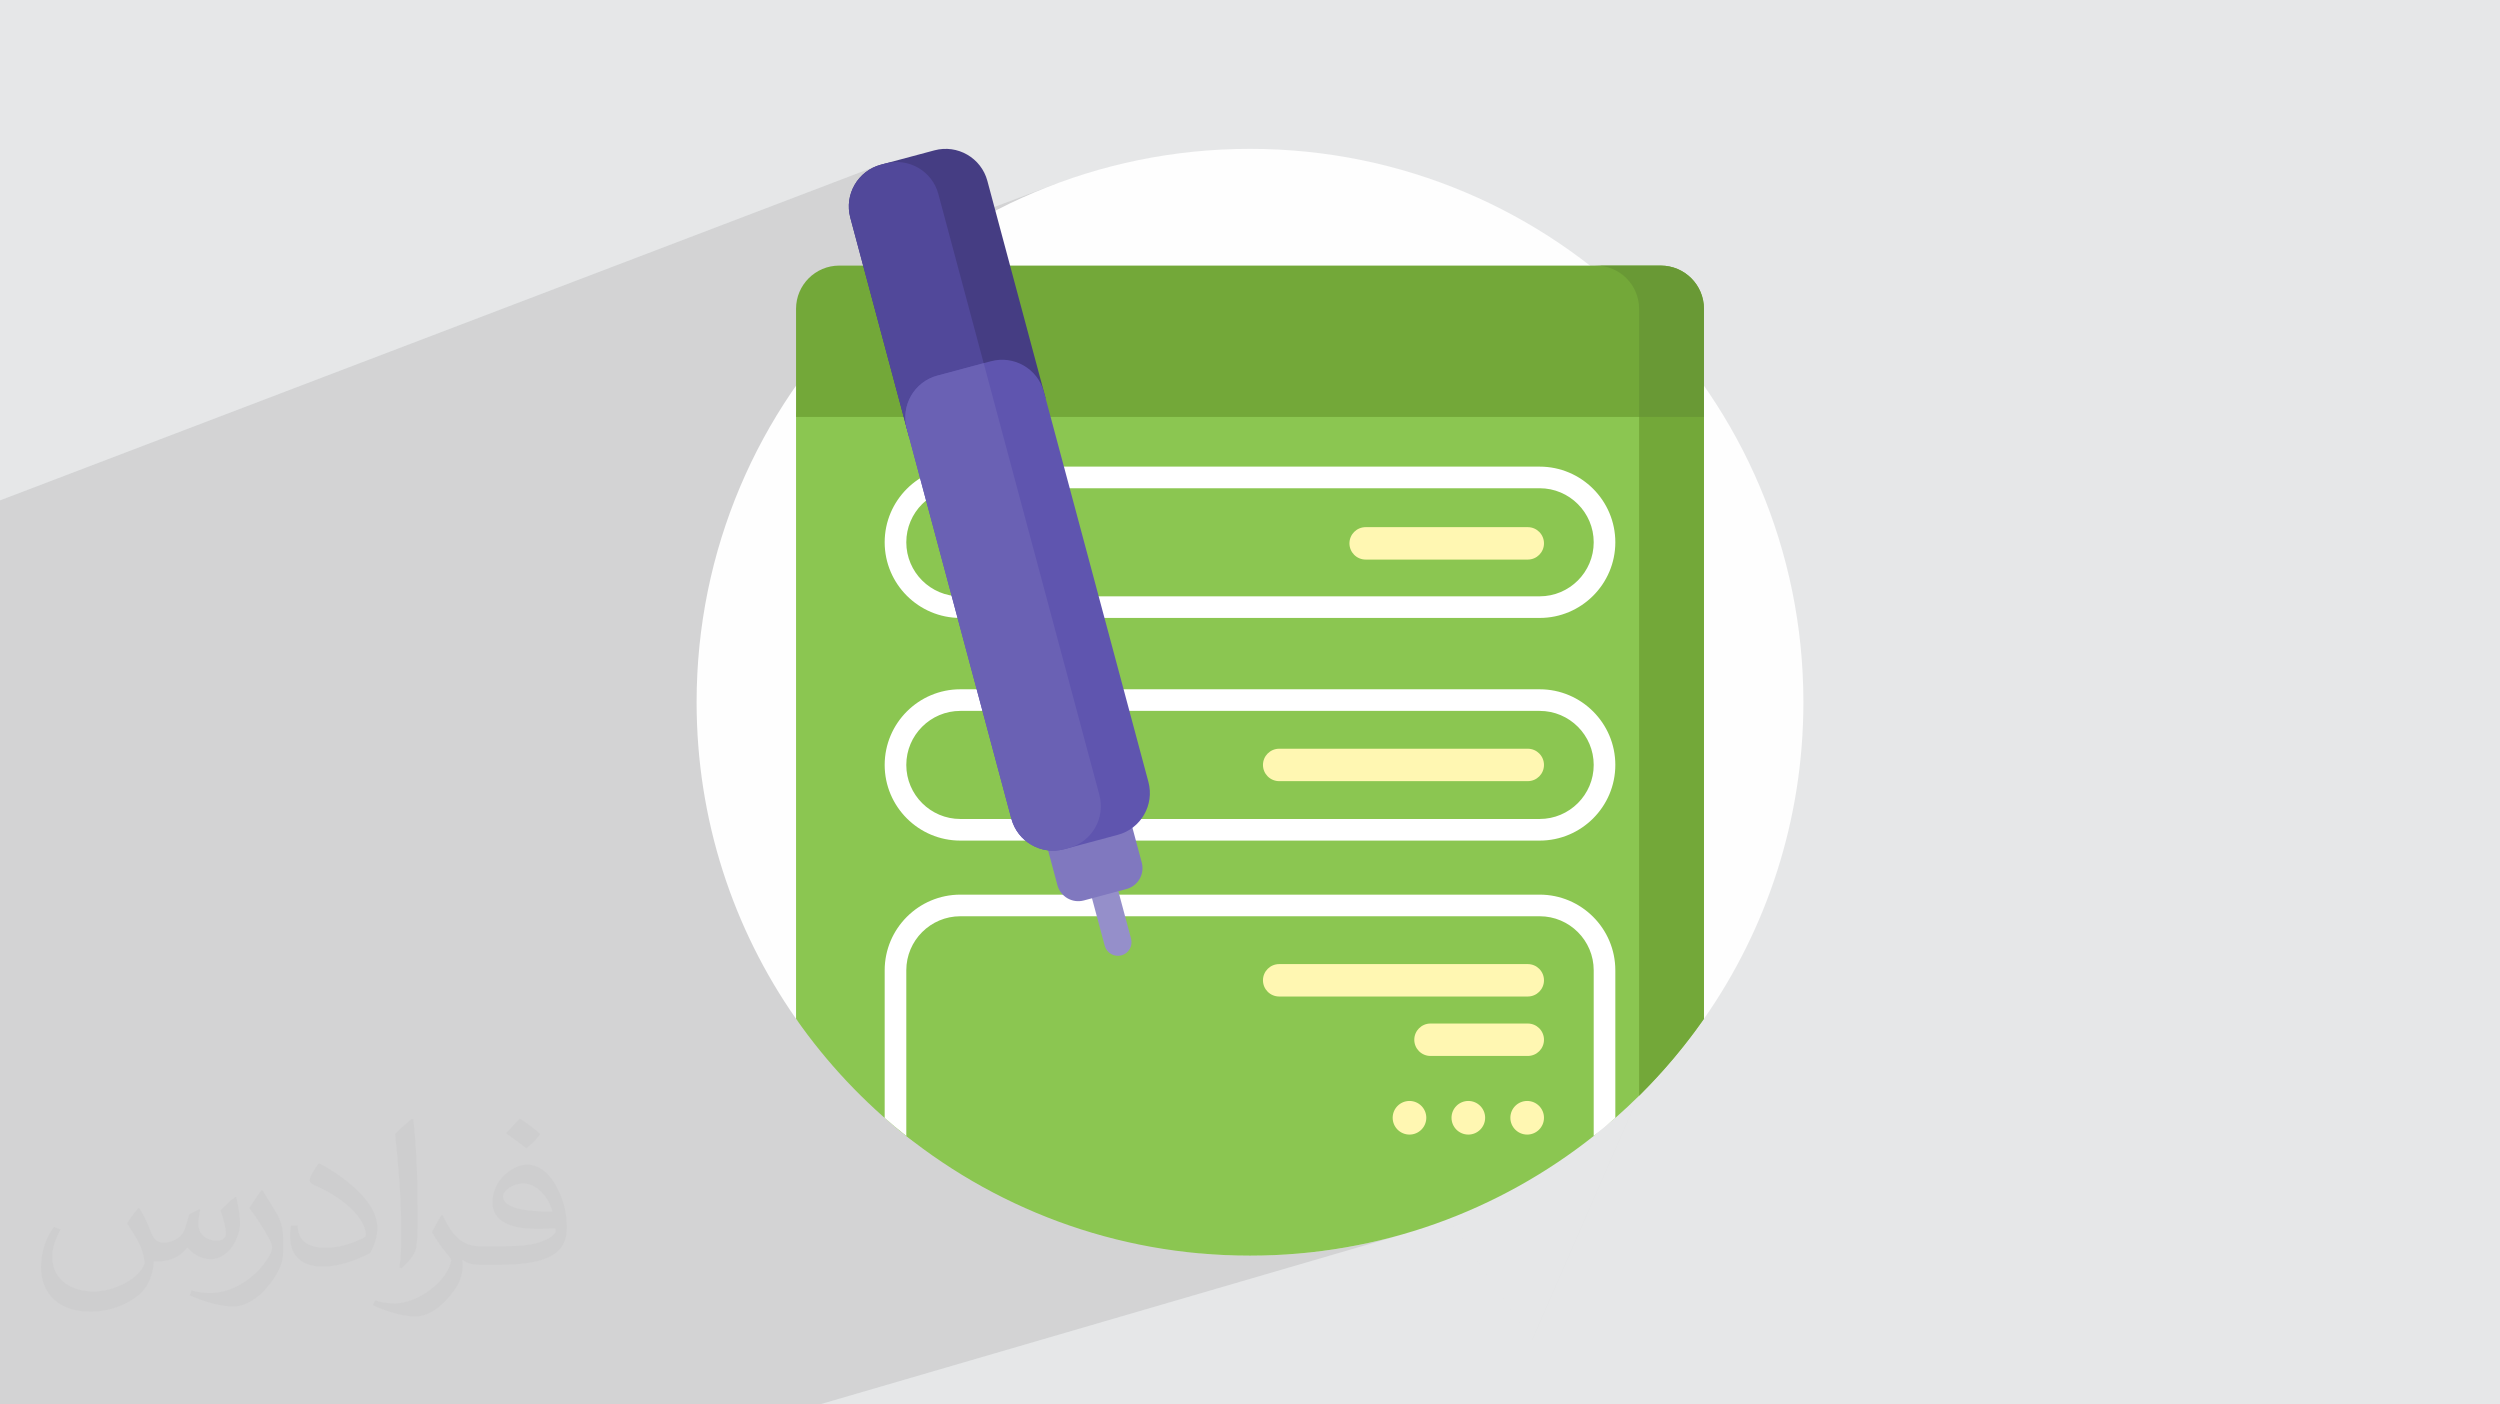<?xml version="1.0" encoding="UTF-8"?>
<!DOCTYPE svg PUBLIC "-//W3C//DTD SVG 1.0//EN" "http://www.w3.org/TR/2001/REC-SVG-20010904/DTD/svg10.dtd">
<!-- Creator: CorelDRAW -->
<svg xmlns="http://www.w3.org/2000/svg" xml:space="preserve" width="94.192mm" height="52.917mm" version="1.0" style="shape-rendering:geometricPrecision; text-rendering:geometricPrecision; image-rendering:optimizeQuality; fill-rule:evenodd; clip-rule:evenodd"
viewBox="0 0 9404.92 5283.66"
 xmlns:xlink="http://www.w3.org/1999/xlink"
 xmlns:xodm="http://www.corel.com/coreldraw/odm/2003">
 <defs>
  <style type="text/css">
   <![CDATA[
    .fil3 {fill:#FEFEFE;fill-rule:nonzero}
    .fil8 {fill:#FFF7B2;fill-rule:nonzero}
    .fil11 {fill:#453D83;fill-rule:nonzero}
    .fil12 {fill:#51489A;fill-rule:nonzero}
    .fil13 {fill:#5F55AF;fill-rule:nonzero}
    .fil6 {fill:#699935;fill-rule:nonzero}
    .fil14 {fill:#6A61B4;fill-rule:nonzero}
    .fil5 {fill:#73A839;fill-rule:nonzero}
    .fil10 {fill:#8078BF;fill-rule:nonzero}
    .fil4 {fill:#8BC651;fill-rule:nonzero}
    .fil9 {fill:#958FCA;fill-rule:nonzero}
    .fil7 {fill:white;fill-rule:nonzero}
    .fil2 {fill:#373435;fill-opacity:0.031}
    .fil1 {fill:#2B2A29;fill-opacity:0.102}
    .fil0 {fill:#E6E7E8}
   ]]>
  </style>
 </defs>
 <g id="Layer_x0020_1">
  <polygon class="fil0" points="-0,0 9404.92,0 9404.92,5283.66 -0,5283.66 "/>
  <path class="fil1" d="M1635.62 5283.66l-134.84 0 -11.34 0 -81.25 0 -7.52 0 -108.71 0 -227.63 0 -239.72 0 -0.02 0 -88.55 0 -1.27 0 -6.21 0 -38.14 0 -544.52 0 -137.9 0 -8.03 0 0 -37.1 0 -69.81 0 -2.95 0 -40.51 0 -125.53 0 -12.42 0 -25.53 0 -35.29 0 -2.78 0 -8.96 0 -40.06 0 -36.69 0 -34.92 0 -17.97 0 -1.73 0 -5.89 0 -38.64 0 -0.82 0 -11.4 0 -23.9 0 -8.05 0 -28.64 0 -44.64 0 -9.49 0 -11.03 0 -28.1 0 -11.75 0 -26.06 0 -12.3 0 -1.42 0 -5.57 0 -9.97 0 -9.95 0 -104.37 0 -2.75 0 -13.96 0 -17.3 0 -10.47 0 -0.99 0 -45.73 0 -29.89 0 -16.73 0 -13.59 0 -24.53 0 -11.74 0 -26.48 0 -9.8 0 -133.94 0 -15.9 0 -23.05 0 -2.57 0 -70.26 0 -40.1 0 -27.26 0 -12.76 0 -39.95 0 -47.78 0 -18.74 0 -3.02 0 -52.2 0 -22.81 0 -31.57 0 -42.6 0 -4 0 -11.95 0 -24.85 0 -12.95 0 -37.81 0 -171.74 0 -84.06 0 -13.42 0 -13.43 0 -84.41 0 -22.54 0 -40.2 0 -40.13 0 -115.72 0 -24.5 0 -10.19 0 -26.62 0 -7.68 0 -128.81 0 -2.44 0 -15.6 0 -0.01 0 -0.6 0 -0.01 0 -35.44 0 -53.4 0 -329.3 0 -97.26 0 -8.71 0 -110.15 0 -34.06 0 -0.01 0 -143.81 0 -1.81 0 -0.87 0 -0.01 3297.93 -1257.75 -0.17 0.07 0.17 -0.08 15.85 -5.1 17.11 -4.59 16.29 -3.49 16.24 -1.8 16.1 -0.16 15.85 1.42 15.51 2.94 15.07 4.39 14.52 5.81 13.87 7.15 13.13 8.44 12.28 9.67 11.34 10.84 10.29 11.96 9.16 13.02 7.91 14.02 6.56 14.96 5.11 15.85 31.07 115.95 425.49 -159.62 -94.54 37.27 -92.22 41.69 -89.76 45.98 -87.18 50.12 -49.21 31.54 126.84 473.35 27.27 -7.31 16.29 -3.49 16.24 -1.8 16.1 -0.17 15.85 1.42 15.51 2.94 15.07 4.4 14.52 5.8 13.87 7.15 13.13 8.44 12.28 9.67 11.34 10.84 10.29 11.96 9.15 13.02 7.91 14.02 6.56 14.96 5.11 15.85 6.48 24.17 18.81 70.23 449.18 0 1602.08 -569.25 16.62 0.84 16.16 2.47 15.59 4 14.94 5.47 14.22 6.85 13.41 8.15 12.52 9.37 11.55 10.49 10.49 11.55 9.37 12.52 8.15 13.41 6.85 14.22 5.47 14.94 4 15.59 2.47 16.16 0.84 16.62 0 380.87 0 25.73 243.96 0 -243.96 83.48 0 2055.21 10.02 9.79 38.47 39.59 37.41 40.6 36.34 41.58 6.45 6.74 7 5.77 7.47 4.81 7.85 3.85 8.15 2.9 8.36 1.96 8.48 1 8.52 0.06 8.48 -0.87 8.35 -1.82 -103.26 31 -98.08 224.77 0 3.35 -1.68 0.5 -401.36 919.81 165.37 241.19 -165.37 -241.19 -105.25 241.19 105.25 -241.19 -397.08 -579.15 -854.43 251.72 2.58 0.26 46.63 3.65 46.92 2.62 47.18 1.59 47.45 0.53 45.76 -0.49 45.53 -1.48 45.27 -2.44 45.01 -3.4 44.73 -4.35 44.46 -5.29 44.16 -6.21 43.87 -7.14 43.54 -8.05 43.23 -8.95 42.91 -9.84 42.56 -10.71 42.21 -11.57 -1119.4 326.55 -168.28 313.36 168.28 -313.36 -1074.21 313.36 -288.44 0 -47.61 0 -164.52 0 -13.86 0 -139.19 0 -104.04 0 -7.87 0 -67.06 0 -132.3 0 -7.89 0 -50.85 0 -146.45 0 -2.04 0 -7.9 0 -50.03 0 -145.65 0 -60.78 0 -10 0zm4050.47 -918.94l38.83 -8.95 76.45 -20.68 -435.24 128.22 397.08 579.15 401.36 -919.81 -87.78 26.03 0 56.91 -9.97 8.72 -10.02 8.65 -10.08 8.59 -10.13 8.53 -10.19 8.47 -10.24 8.4 -10.3 8.34 -10.35 8.27 -309.39 91.17zm480.16 -245.92l98.08 -224.77 -98.08 29.45 0 195.32z"/>
  <path class="fil2" d="M523.63 4544.29c17.95,27.21 29.6,53.36 40.96,82.43 8.45,16.91 12.93,48.09 52.57,48.09 11.61,0 28.28,-3.42 43.06,-11.61 16.63,-8.73 29.32,-21.94 35.94,-42l15.85 -53.36 38.57 -19.02 2.64 2.64c-5.27,20.09 -6.59,39.36 -6.59,54.43 0,44.63 38.57,61.56 69.22,61.56 17.95,0 34.09,-8.73 34.09,-25.11 0,-21.13 -8.98,-57.06 -20.62,-89.29 17.95,-17.95 35.94,-35.94 56.53,-50.47l3.17 1.6c8.98,38.04 14,75.56 14,100.66 0,24.57 -10.83,51.79 -19.81,69.49 -18.49,34.87 -51.25,62.62 -90.87,62.62 -30.1,0 -63.65,-15.07 -86.66,-43.06l-1.32 0c-21.66,26.96 -55.22,51.25 -108.86,51.25l-16.63 0c-2.64,35.41 -10.29,60.49 -21.94,82.95 -31.95,62.34 -126.81,106.47 -216.1,106.47 -124.17,0 -186.51,-71.59 -186.51,-166.96 0,-58.91 19.27,-113.6 48.88,-152.42l24.29 10.04c-18.49,35.41 -30.91,68.68 -30.91,101.45 0,89.29 72.66,131.83 156.4,131.83 77.68,0 173.83,-49.41 191.28,-106.72 -6.59,-62.62 -30.1,-91.93 -66.04,-148.99 10.83,-19.02 24.83,-38.04 42.28,-58.38l3.17 0 0 0 0 0 -0.02 -0.09zm1432.13 -336.04c26.15,16.39 51.79,35.66 76.87,57.85 -14,19.81 -31.45,37.79 -53.11,53.64 -25.11,-20.34 -50.19,-37.79 -75.84,-56.27 17.42,-19.55 34.62,-38.29 52.04,-55.22l0 0 0 0 0 0 0 0 0 0 0.03 0zm13.47 244.11c-42.28,0 -76.87,27.75 -76.87,48.34 0,44.13 84.53,57.85 185.72,57.31 -12.68,-51.79 -57.06,-105.68 -108.86,-105.68l0.01 0.03zm-94.86 236.19c54.96,0 103.04,-1.6 139.74,-10.83 40.96,-10.29 75.56,-30.91 75.56,-45.17 0,-3.7 0,-8.19 -1.32,-11.89 -22.98,2.11 -49.41,2.11 -72.38,2.11 -74.49,0 -131.55,-16.91 -154.02,-58.66 -5.55,-11.61 -9.51,-24.57 -9.51,-39.36 0,-40.43 17.42,-79.79 48.09,-107 25.61,-22.45 53.89,-36.44 82.67,-36.44 52.04,0 93.51,41.75 122.57,107.54 15.85,35.94 26.68,77.4 26.68,129.72 0,34.87 -9.51,64.19 -31.17,85.85 -40.43,39.11 -114.92,53.89 -229.04,53.89l-51.79 0 0 0 -13.47 0c-28.28,0 -48.62,-5.02 -64.72,-17.42l-2.64 0c0.79,6.59 1.32,12.93 1.32,19.02 0,25.61 -8.45,58.38 -25.61,84.53 -50.72,75.3 -105.68,108.04 -153.24,108.04 -48.09,0 -107,-18.49 -160.11,-42.54l9.51 -18.49c17.17,7.13 40.96,11.89 73.7,11.89 85.85,0 198.66,-82.43 212.66,-163 -3.17,-6.59 -8.98,-15.32 -17.17,-24.57 -25.11,-29.85 -40.96,-54.68 -55.75,-80.83 12.68,-25.11 24.29,-45.17 35.13,-63.4l4.49 -0.53c36.72,74.77 69.99,117.55 144.23,117.55l11.61 0 0 0 53.89 0 0 0 0 0 0 0 0 0 0 0 0.09 0.01zm-371.98 79c6.34,-34.34 6.87,-72.91 6.87,-108.86l0 -53.36c0,-99.6 -12.68,-244.36 -22.98,-338.68 17.95,-19.27 43.06,-42 62.87,-57.31l5.81 1.6c13.47,118.62 16.63,256 16.63,383.06 0,33.3 -1.32,65.79 -4.49,89.55 -1.85,30.1 -19.27,52.83 -56.53,87.7l-8.19 -3.7zm-382.8 -157.19c1.85,46.77 24.83,83.49 105.15,83.49 49.93,0 92.19,-12.93 138.96,-35.13 8.45,-3.7 12.93,-8.73 12.93,-12.93 0,-29.32 -22.45,-68.15 -60.23,-103.55 -36.72,-33.3 -85.34,-62.62 -130.76,-82.18 -15.6,-6.59 -20.62,-13.47 -20.62,-20.09 0,-13.47 17.95,-41.75 32.77,-62.09l5.02 -0.53c52.04,27.21 110.17,67.64 153.24,112.53 39.11,41.47 63.4,83.49 63.4,129.19 0,33.81 -10.29,65.51 -26.96,95.11 -57.06,28.79 -117.83,50.72 -178.06,50.72 -73.17,0 -123.1,-34.34 -123.1,-114.92 0,-8.73 0,-22.19 3.17,-39.64l25.11 0 0 0 0 0 0 0 0 0 0 0 -0.02 0zm-132.37 -132.9l45.45 73.45c16.63,27.21 32.23,56.81 32.23,103.55l0 59.7c0,48.34 -30.91,100.13 -80.83,151.38 -39.11,34.62 -73.7,49.41 -105.68,49.41 -47.55,0 -101.98,-14.79 -164.85,-41.75l7.13 -18.49c19.81,5.27 42.79,9.77 71.06,9.77 90.36,-0.53 182.8,-66.57 225.08,-147.15 5.02,-9.26 6.87,-17.95 6.87,-24.04 0,-9.26 -5.02,-19.55 -8.98,-28.79 -22.98,-43.31 -48.62,-82.95 -76.87,-119.68 14.79,-23.25 29.6,-45.7 45.7,-67.9l3.7 0.53 0 0 0 0 0 0 0 0 0 0 -0.02 0.01z"/>
  <g id="_2530126754640">
   <path class="fil3" d="M6288.51 3838.63c32.78,38.53 92.71,35.66 121.69,-5.82 235.79,-337.46 374.1,-748.06 374.1,-1190.98 0,-1149.76 -932.07,-2081.83 -2081.84,-2081.83 -1149.77,0 -2081.84,932.07 -2081.84,2081.83 0,442.24 137.9,852.28 373.04,1189.45 29.48,42.28 90.53,45.14 123.97,5.93 381.85,-447.85 950.17,-731.84 1584.83,-731.84 635.33,0 1204.2,284.6 1586.05,733.26l0 0z"/>
   <path class="fil4" d="M2994.71 1568.39l0 2264.4c116.19,166.32 256.07,314.87 414.74,440.76 355.15,281.81 2300.7,254.54 2667.35,-67.95 125.44,-110.33 237.49,-235.52 333.42,-372.82l0 -2264.4c0,-44.91 -36.4,-81.32 -81.32,-81.32l-3252.88 0c-44.91,0 -81.32,36.4 -81.32,81.32z"/>
   <path class="fil5" d="M6084.94 1487.07c44.91,0 81.32,24.88 81.32,55.59l0 2579.5c89.74,-88.77 171.47,-185.61 243.96,-289.38l0 -2290.12c0,-30.7 -36.4,-55.59 -81.32,-55.59l-243.96 0z"/>
   <path class="fil5" d="M2994.71 1161.78l0 406.6 3415.51 0 0 -406.6c0,-89.83 -72.81,-162.64 -162.64,-162.64l-3090.22 0c-89.83,0 -162.64,72.82 -162.64,162.64l0 0z"/>
   <path class="fil6" d="M6003.61 999.14c89.82,0 162.64,72.82 162.64,162.64l0 406.61 243.96 -0.01 0 -406.6c0,-89.83 -72.81,-162.64 -162.64,-162.64l-243.96 0z"/>
   <path class="fil4" d="M5792.17 2633.7l-2179.42 0c-134.75,0 -243.97,109.22 -243.97,243.97 0,134.74 109.22,243.96 243.97,243.96l2179.42 0c134.75,0 243.97,-109.22 243.97,-243.96 0,-134.75 -109.22,-243.97 -243.97,-243.97zm243.97 -593.65c0,134.75 -109.22,243.97 -243.97,243.97l-2179.42 0c-134.75,0 -243.97,-109.22 -243.97,-243.97 0,-134.74 109.22,-243.96 243.97,-243.96l2179.42 0c134.75,0 243.97,109.22 243.97,243.96zm-2423.39 1366.21l2179.42 0c134.75,0 243.97,109.22 243.97,243.96l0 541.32c0,31.37 -14.32,61.06 -38.86,80.59 -355.43,282.66 -805.41,451.55 -1294.82,451.55 -507.43,0 -972.46,-181.55 -1333.67,-483.22l0 -590.23c0,-134.75 109.21,-243.97 243.96,-243.97l0 0z"/>
   <path class="fil7" d="M5792.17 2593.04l-2179.42 0c-156.94,0 -284.63,127.69 -284.63,284.63 0,156.94 127.69,284.62 284.63,284.62l2179.42 0c156.94,0 284.63,-127.68 284.63,-284.62 0,-156.94 -127.69,-284.63 -284.63,-284.63zm-2179.42 487.93c-112.1,0 -203.3,-91.2 -203.3,-203.3 0,-112.1 91.2,-203.31 203.3,-203.31l2179.42 0c112.11,0 203.31,91.21 203.31,203.31 0,112.1 -91.2,203.3 -203.31,203.3l-2179.42 0zm0 -756.3l2179.42 0c156.94,0 284.63,-127.68 284.63,-284.63 0,-156.94 -127.69,-284.62 -284.63,-284.62l-2179.42 0c-156.94,0 -284.63,127.68 -284.63,284.62 0,156.95 127.69,284.63 284.63,284.63zm2179.42 -487.93c112.11,0 203.31,91.2 203.31,203.3 0,112.11 -91.2,203.31 -203.31,203.31l-2179.42 0c-112.1,0 -203.3,-91.2 -203.3,-203.31 0,-112.1 91.2,-203.3 203.3,-203.3l2179.42 0zm-2179.42 1528.86l2179.42 0c156.94,0 284.63,127.68 284.63,284.62l0 555.38c-26.52,23.31 -53.63,45.98 -81.32,67.95l0 -623.32c0,-112.11 -91.2,-203.31 -203.31,-203.31l-2179.42 0c-112.1,0 -203.3,91.2 -203.3,203.31l0 623.32c-27.7,-21.97 -54.81,-44.62 -81.33,-67.95l0 -555.38c0,-156.94 127.69,-284.62 284.63,-284.62z"/>
   <path class="fil8" d="M4812.24 3748.83l935.2 0c33.68,0 60.99,-27.31 60.99,-61 0,-33.68 -27.31,-60.99 -60.99,-60.99l-935.2 0c-33.68,0 -60.99,27.31 -60.99,61 0,33.68 27.31,60.99 60.99,60.99l0 0zm508.26 162.64c0,-33.69 27.31,-61 61,-61l365.95 0c33.68,0 60.99,27.31 60.99,61 0,33.68 -27.31,60.99 -60.99,60.99l-365.95 0c-33.69,0 -61,-27.31 -61,-61l0 0.01zm-569.25 -1033.8c0,-33.69 27.31,-61 60.99,-61l935.2 0c33.68,0 60.99,27.31 60.99,61 0,33.68 -27.31,60.99 -60.99,60.99l-935.2 0c-33.68,0 -60.99,-27.31 -60.99,-60.99zm325.29 -833.55c0,-33.69 27.31,-61 60.99,-61l609.92 0c33.68,0 60.99,27.31 60.99,61 0,33.68 -27.31,60.99 -60.99,60.99l-609.92 0c-33.68,0 -60.99,-27.31 -60.99,-60.99z"/>
   <path class="fil8" d="M5681.94 4205.02c0,34.94 28.32,63.24 63.24,63.24 34.94,0 63.25,-28.32 63.25,-63.24 0,-34.94 -28.32,-63.25 -63.25,-63.25 -34.93,0 -63.24,28.33 -63.24,63.25zm-158.13 -63.25c34.94,0 63.25,28.32 63.25,63.25 0,34.93 -28.32,63.24 -63.25,63.24 -34.93,0 -63.24,-28.32 -63.24,-63.24 0,-34.93 28.32,-63.25 63.24,-63.25zm-221.37 0c34.94,0 63.25,28.32 63.25,63.25 0,34.93 -28.32,63.24 -63.25,63.24 -34.93,0 -63.24,-28.32 -63.24,-63.24 0,-34.93 28.32,-63.25 63.24,-63.25z"/>
   <path class="fil9" d="M3822.93 2315.16l332.96 1242.6c7.34,27.39 35.49,43.64 62.87,36.31 27.38,-7.34 43.63,-35.49 36.3,-62.88l-332.95 -1242.59c-7.34,-27.39 -35.5,-43.64 -62.87,-36.31 -27.38,7.34 -43.63,35.5 -36.31,62.87z"/>
   <path class="fil10" d="M3914.65 3093.83l63.26 236.09c11.62,43.38 56.21,69.13 99.6,57.5l160.25 -42.93c43.39,-11.62 69.13,-56.22 57.5,-99.6l-63.25 -236.09c-11.62,-43.38 -56.22,-69.13 -99.61,-57.5l-160.25 42.93c-43.37,11.62 -69.12,56.21 -57.49,99.6l-0.01 0z"/>
   <path class="fil11" d="M3198.77 818.77l212.59 793.4 8.98 33.5 513.2 -147.52 -10.79 -40.3 -208.26 -777.26c-23.25,-86.77 -112.44,-138.26 -199.21,-115.01l-201.49 53.99c-86.77,23.25 -138.26,112.44 -115.02,199.21l0.01 -0.01z"/>
   <path class="fil12" d="M3198.77 818.77l212.59 793.4 325.79 -109.43 -207.05 -772.74c-23.25,-86.76 -112.43,-138.25 -199.21,-115.01l-17.11 4.59c-86.77,23.24 -138.26,112.43 -115.02,199.2l0.01 -0.01z"/>
   <path class="fil13" d="M3411.35 1612.17l393.2 1467.43c23.24,86.77 112.43,138.26 199.2,115.01l201.5 -53.99c86.76,-23.24 138.26,-112.43 115.01,-199.2l-393.2 -1467.44c-23.24,-86.76 -112.42,-138.25 -199.2,-115l-201.49 53.99c-86.77,23.24 -138.25,112.43 -115.02,199.2z"/>
   <path class="fil14" d="M3411.35 1612.17l393.2 1467.43c23.24,86.77 112.43,138.26 199.2,115.01l17.11 -4.58c86.76,-23.24 138.26,-112.43 115.01,-199.2l-435.29 -1624.53 -174.22 46.67c-86.77,23.25 -138.26,112.44 -115.02,199.21l0 0z"/>
  </g>
 </g>
</svg>
